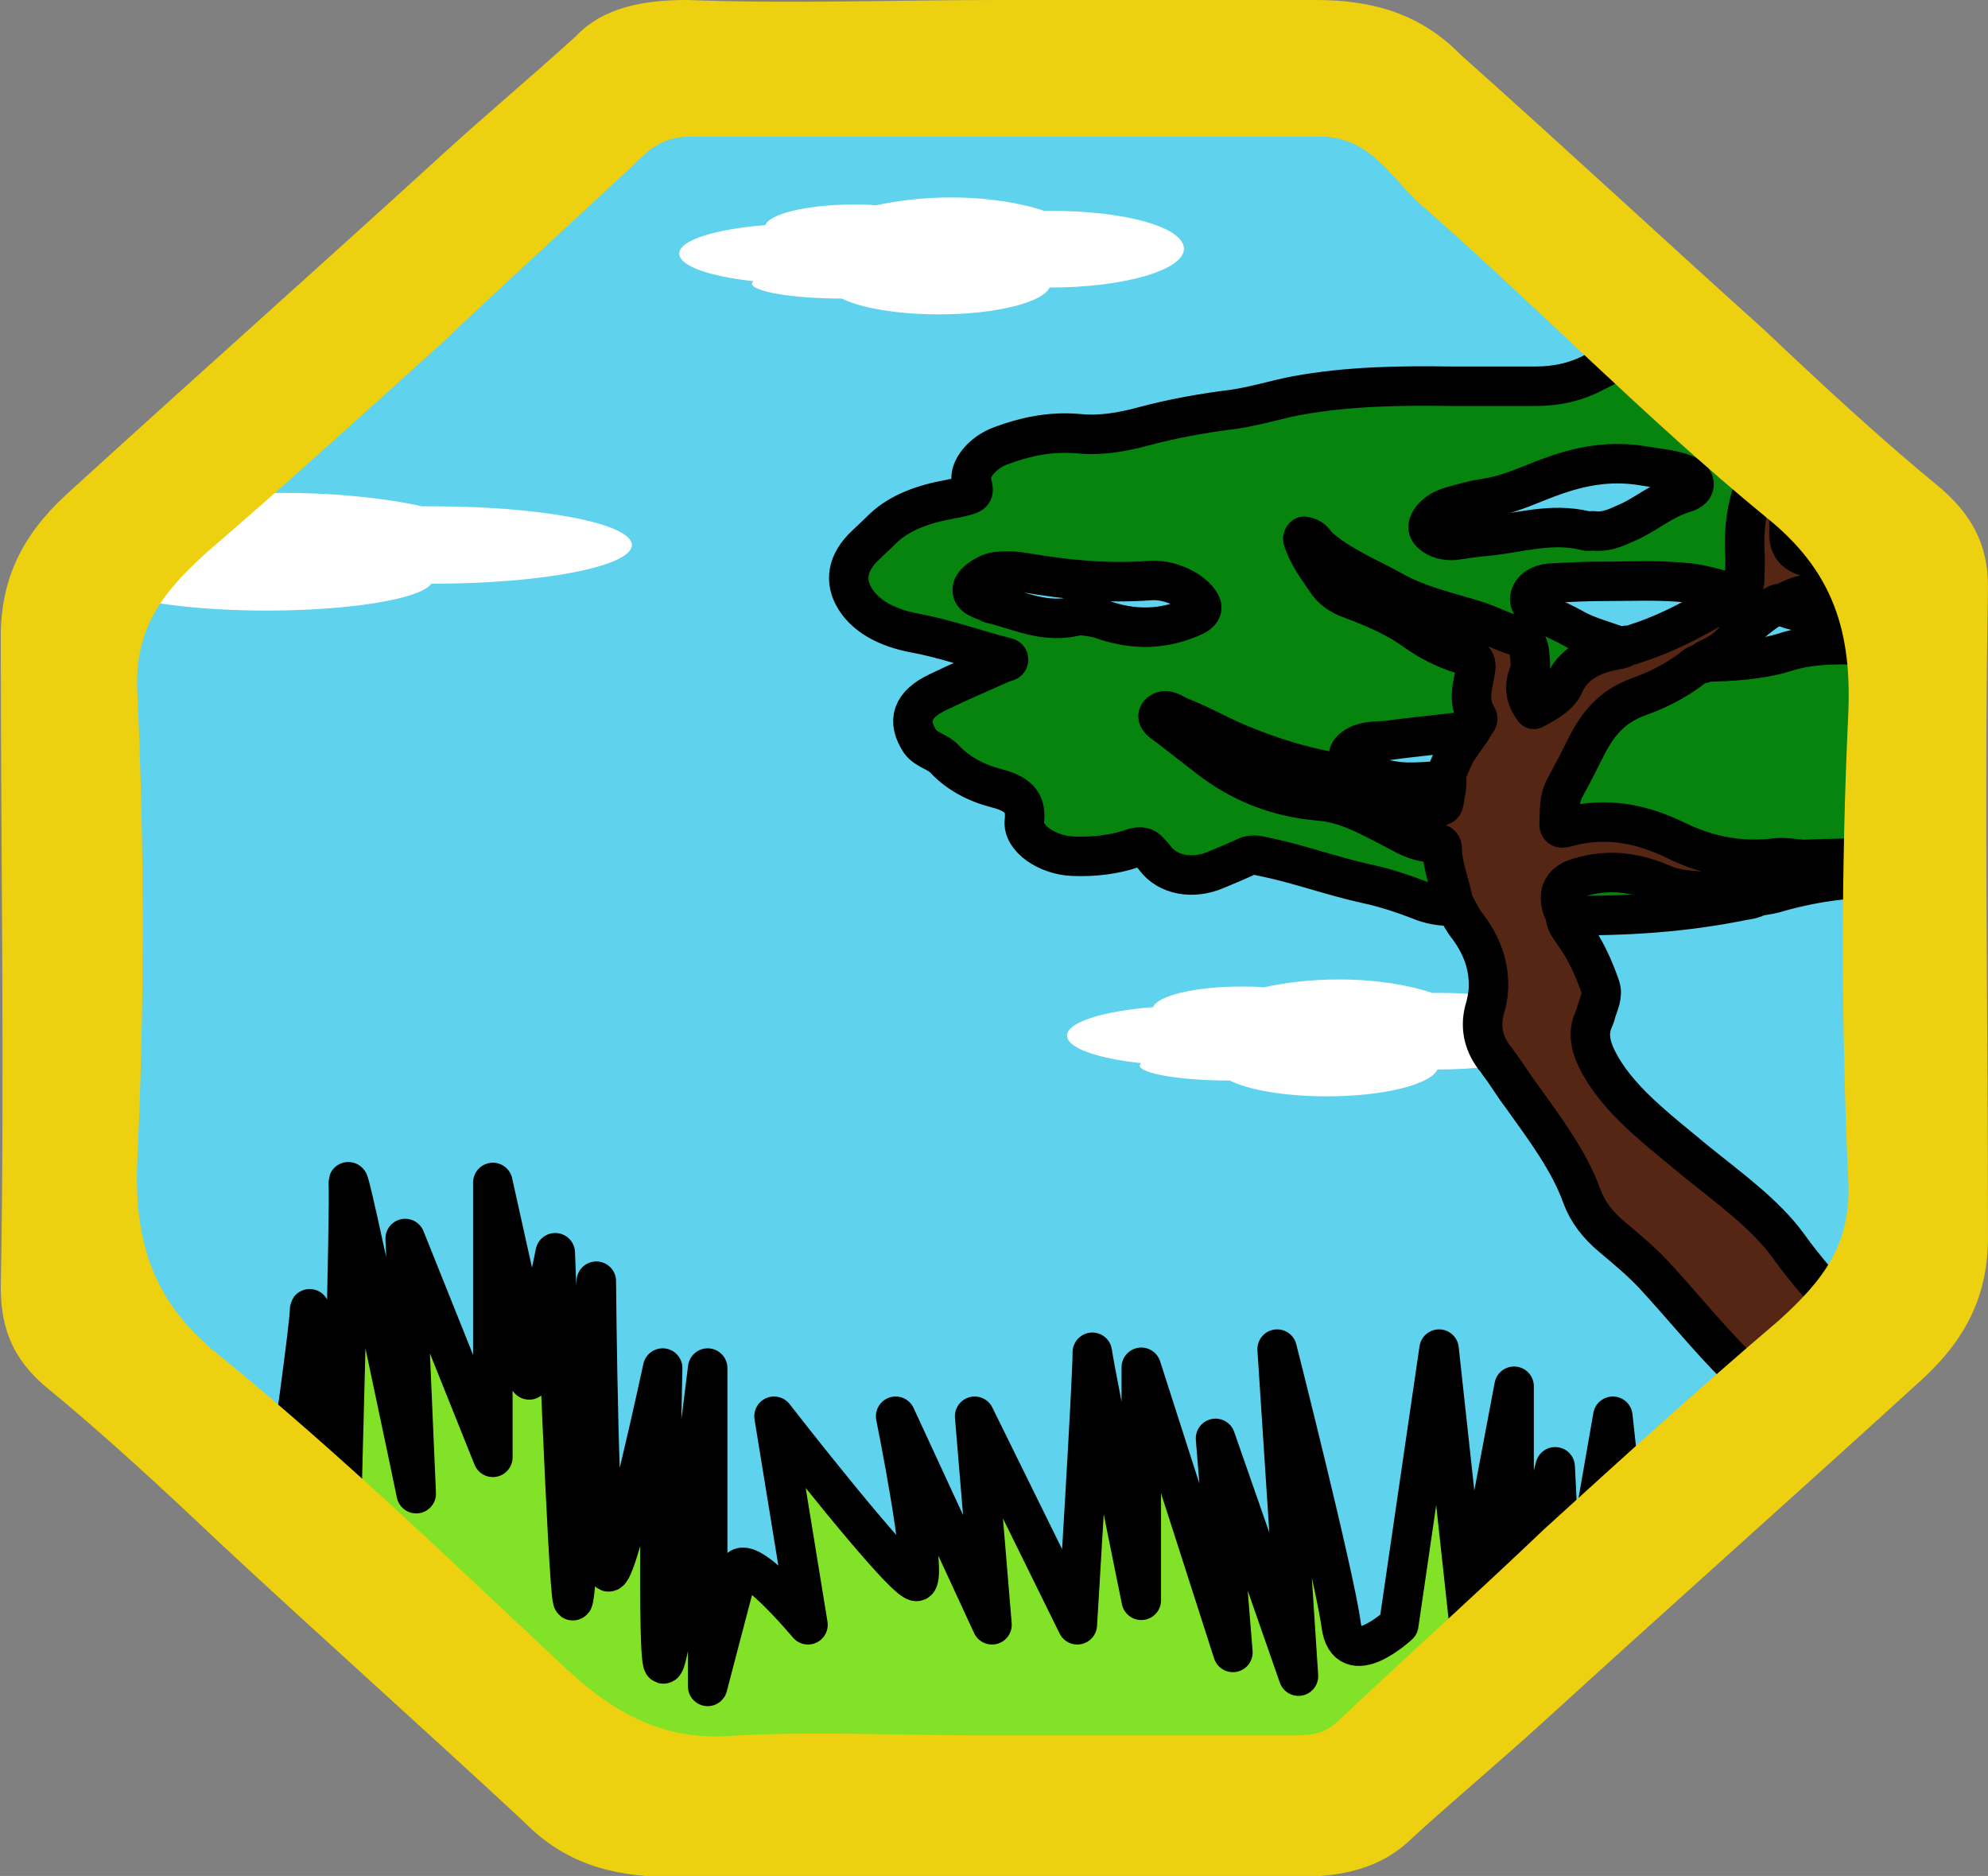<svg version="1.0" id="grasslandsHoneycombGraphic" xmlns="http://www.w3.org/2000/svg" xmlns:xlink="http://www.w3.org/1999/xlink" x="0px" y="0px" viewBox="0 0 251.7 237.5" enable-background="new 0 0 251.7 237.5" xml:space="preserve"><rect x="0" y="0" width="251.7" height="237.5" fill="#808080" stroke="none"/><g id="grasslandsHoneycomb"><polygon fill="#5FD2ED" points="243.5,72 243.5,72.1 243.4,72.5 243.4,73.8 243.1,78.8 243,81 243,81.1 241.5,112.1 239.1,162 234,166.9 223.4,177.1 209.2,190.8 208.4,191.5 205.8,194 200.8,198.8 197.7,201.8 172.5,226 74.1,230 42.9,199.5 42.6,199.1 35.7,192.3 26.8,183.6 25.1,182 8.5,165.7 10.1,75.2 10.1,72.3 20.1,63.3 80.5,8.7 180.8,8.7 213.8,42 223.1,51.4 224,52.4 224,52.4 225,53.4 242.5,71 "/><path fill="#FFFFFF" d="M80,69c0,2.7-11.3,4.9-25.2,4.9h-0.2c-1.3,1.9-10.1,3.4-20.8,3.4c-7.9,0-14.8-0.8-18.3-2h0c-1.9,0-3.7,0-5.4-0.1l0-2.9l9.9-9c0.6,0,1.1,0,1.7,0.1c3.9-0.6,8.8-1,14.1-1c6.9,0,13.2,0.7,17.6,1.7c0.5,0,1,0,1.5,0C68.7,64.1,80,66.3,80,69z"/><path fill="#FFFFFF" d="M133.2,26.7c-0.3,0-0.7,0-1,0c-2.9-1-7.1-1.7-11.8-1.7c-3.5,0-6.8,0.4-9.5,1c-0.9-0.1-1.9-0.1-2.9-0.1c-5.9,0-10.6,1.2-11.1,2.6c-6.3,0.5-10.9,1.9-10.9,3.6c0,1.6,3.9,2.9,9.4,3.5c-0.1,0.1-0.2,0.2-0.2,0.3c0,1,5.1,1.9,11.4,1.9c0,0,0,0,0,0c2.4,1.2,7,2,12.3,2c7.2,0,13.1-1.5,14-3.4c0,0,0.1,0,0.1,0c9.3,0,16.9-2.2,16.9-4.9S142.6,26.7,133.2,26.7z"/><path fill="#FFFFFF" d="M182.3,125.7c-0.3,0-0.7,0-1,0c-2.9-1-7.1-1.7-11.8-1.7c-3.5,0-6.8,0.4-9.5,1c-0.9-0.1-1.9-0.1-2.9-0.1c-5.9,0-10.6,1.2-11.1,2.6c-6.3,0.5-10.9,1.9-10.9,3.6c0,1.6,3.9,2.9,9.4,3.5c-0.1,0.1-0.2,0.2-0.2,0.3c0,1,5.1,1.9,11.4,1.9c0,0,0,0,0,0c2.4,1.2,7,2,12.3,2c7.2,0,13.1-1.5,14-3.4c0,0,0.1,0,0.1,0c9.3,0,16.9-2.2,16.9-4.9C199.2,127.9,191.6,125.7,182.3,125.7z"/><g id="bgTreeOne_3_"><path fill="#06840E" stroke="#000000" stroke-width="5" stroke-linecap="round" stroke-linejoin="round" stroke-miterlimit="10" d="M245.9,70.8c-1.1,0.1-2.3,0.2-3.4,0.2L225,53.4c-0.1-0.7-0.1-1.3-0.1-2c0-0.2,0-0.3-0.1-0.5c-0.2-0.4-0.6-0.5-1-0.2c-0.3,0.2-0.6,0.5-0.8,0.7l-9.3-9.3c-3.4,0.5-6.7,1.4-9,3.4c-0.7,0.6-1.8,1.1-2.8,1.6c-2.2,1.2-4.7,1.8-7.5,1.8c-3.5,0-7.1,0-10.6,0c-6.6-0.1-13.2,0-19.7,1.2c-2.6,0.5-5.1,1.3-7.8,1.7c-4,0.5-7.9,1.2-11.6,2.2c-2.6,0.7-5.4,1.2-8.2,0.9c-3.6-0.3-6.7,0.4-9.7,1.5c-2.5,0.9-4.2,3.1-3.8,4.6c0.4,1.5,0.4,1.5-1.7,2c-0.3,0.1-0.7,0.1-1,0.2c-3.4,0.6-6.4,1.7-8.5,3.7c-0.9,0.9-1.8,1.7-2.6,2.5c-2.1,2.2-2.3,4.6-0.6,6.9c1.5,2,4,3.2,7,3.8c3.9,0.7,7.5,2,11.3,3c0.3,0.1,0.8,0.1,0.8,0.4c0,0.3-0.4,0.3-0.7,0.4c-2.7,1.2-5.5,2.4-8.2,3.7c-3.4,1.6-4,3.7-2.3,6.3c0.7,1,2.3,1.3,3.1,2.2c1.7,1.8,3.9,3,6.6,3.7c3.1,0.8,3.7,2.1,3.5,4.1c-0.3,2.2,2.9,4.4,6.2,4.5c2.6,0.1,5.2-0.2,7.5-1c1-0.3,1.6-0.2,2.1,0.4c0.2,0.3,0.5,0.5,0.7,0.8c1.6,2.2,4.8,2.8,7.8,1.5c1.2-0.5,2.4-1,3.5-1.5c0.7-0.4,1.4-0.4,2.2-0.2c4.6,0.9,8.8,2.5,13.4,3.5c2.3,0.5,4.4,1.2,6.5,2c1.4,0.6,2.9,0.9,4.6,0.8c5.3,0.9,4.6-4.2,4.5-6.5c0-0.4-3.4-3.4-4-3.4c-2.3,0-5.6,0.4-7.3-0.5c-2.8-1.5-5.5-3.5-9.1-3.8c-5.7-0.5-10.1-1.5-13.8-4.3c-1.5-1.1-3-2.3-4.5-3.4c2.9,1.1,4.4,2.8,7.3,3.9c3.2,1.3,6.9,2.4,10.4,3.2c3.2,0.7,6.6,1,9.3,2.4c1.4,0.7,3,1.2,4.6,1.8c0.6,0.2,3.3-0.1,3.3-0.6c0.2-1.2-0.1-3.6-0.3-4.7c-0.4,0-0.9,0-1.3,0c-2.1,0.1-4.9,0.4-6.7,0.1c-2.1-0.3-3.8-1-5.2-2.1c-1.1-0.9-0.8-1.8,0.6-2.5c1.2-0.6,2.7-0.4,4-0.6c2.8-0.4,7.3-0.8,10.9-1.3c1.2-0.2,2.3-0.3,3.2-0.5c0.3-0.3-0.8-0.5-1-0.8c-1.1-1.9-0.4-3.1,0-4.9c0.2-1.2-1.5-3.8-3.1-4.2c-2.2-0.7-3.3-1.1-5.1-2.3c-2.3-1.7-5.3-2.7-8.2-3.7c-1.5-0.5-1.2-0.4-1.9-1.5c-1.1-1.6-2.9-1.8-3.4-3.5c-0.1-0.3-0.3-0.1-0.1-0.4c1,0.1,0.1,0.7,0.6,1.2c2.7,2.5,5.1,3.2,8.5,5.1c3.1,1.8,6.7,3,10.2,4.1c1.8,0.6,2.6,1.3,4.4,1.9c0.9,0.3-0.3,1-0.2,1.7c0.1,1,0,0.9-0.4,1.8c-0.7,1.7,2.8,4.2,3.9,5.7c1.7-0.9,4.5-2.5,5.1-4c1-2.2,3.9-2.7,7.2-3.3c0.6-0.1,0.9-1.8-0.7-2.6c-2.2-1-4.8-1.5-6.8-2.7c-1.1-0.6-2.4-1.2-3.7-1.8c-1.4-0.6-2-1.5-1.6-2.4c0.4-1,1.6-1.5,3-1.5c2-0.1,4-0.2,6-0.2c3.7,0,7.3-0.2,11,0.2c2.1,0.2,3.9,1,6,1.2c0.9-0.2,4,0.6,4,0c0-1.2,0.3-2.5,0.2-3.7c-0.1-2.7-1.8-6.2-0.8-8.8c1-2.5,0.7-5.4-0.1-7.9c-0.4-1.4-0.3-1.3,0.6-2v0c-0.1,0.1-0.1,0.2-0.1,0.3c0.1,0.2,0,0.3,0,0.5c0.1,2.2-0.3,3,0.6,5.1c0.9,2.1,0.2,3.9,0.2,6.2c0,1.1-0.3,2.4-0.3,3.5c0,2.1,1.3,4.4,4.4,4.5c1.2,0,4,1,3.3,0.3c-0.2-0.3,3.1,0.2,3.9,0.1c2.5-0.1,4.9-0.5,7.3-0.8c0.7-0.1,1.5-0.2,2.2-0.2c1.4-0.1,1.2,0,2.4,0.2c0,0-1-0.1-2.1,0.1c-1,0.1-1.8,0.3-2.6,0.4c-1.8,0.3-3.1,0.6-5.4,1c-2.2,0.4-4.6,0.7-6.8,0.5c-2.2-0.3-5.1,0.7-6.8,1.8c0.3,0.2,0.9,0.4,1.5,0.6c0.9,0.3,2,0.7,2.5,0.7c4.4,0.6,8.8,1.2,13.2,1.6c0.5,0,1.1,0.1,1.5,0.2l0.2-5C245,73.4,247.4,70.6,245.9,70.8z M139.5,78.4c-0.9-0.3-1.9-0.4-2.9-0.5c-4.3,1.2-7.6-0.7-11.2-1.5c0,0-0.1,0-0.1-0.1c-1-0.4-2.3-0.7-2.2-1.7c0-0.8,1.7-2,2.9-2.2c1.3-0.2,2.6-0.1,3.8,0.1c5.2,0.9,10.4,1.4,15.8,1c2.6-0.2,5.5,1.3,6.4,2.9c0.4,0.7,0,1.2-0.8,1.6C147.3,79.8,143.4,79.8,139.5,78.4z M149.1,91.8c-0.2-0.1-0.3-0.1-0.4-0.1c0.1,0,0.1-0.1,0.2-0.1c0.7-0.5,0.6,0.3,0.9,0.8C149.5,92.1,149.3,91.9,149.1,91.8z M213.3,62.4c-3,0.9-4.9,2.8-7.6,3.9c-1.3,0.6-2.5,1.1-4,0.9c-0.4,0-0.7,0.1-0.9,0c-4.4-1.1-8.5,0.3-12.7,0.7c-1.3,0.1-2.6,0.3-3.9,0.5c-1.2,0.1-2.2-0.2-2.9-0.8c-0.8-0.7-0.5-1.3,0-2c0.6-0.7,1.4-1.2,2.5-1.5c1.4-0.4,2.8-0.8,4.2-1c3.4-0.5,6.1-2,9.1-3c3.5-1.2,7.1-1.8,11.1-1.1c1.7,0.3,3.4,0.4,5,1C214.8,60.6,215,61.9,213.3,62.4z M238.3,81.8c-4.2-0.2-8.5-0.5-12.4,0.8c-2.9,0.9-6.8,1.2-10.1,1.2c-0.5,0-1,0-1.5,0c-0.8,0-2.2,0.3-2.6,0.6c-1.9,1.3-3.6,1.8-6,2.7c-3.6,1.3-6.5,3.2-7.8,5.6c-0.9,1.8-2.7,3.3-3.7,5c-0.9,1.6-0.3,5-0.3,6.6c0,0.5,2.4,3.8,3.1,3.6c5.1-1.4,9.8-1,14,1c0.3,0.2,0.7,0.3,1,0.4c2.9,1.1,6.2,1.6,9.6,1.6c1.1,0,2.2-0.1,3.3-0.2c1.2-0.1,2.5-0.6,3.7-0.6c2.2-0.1,3.9,0.3,6.1,0.2c0.8,0,1.5-0.3,2.2-0.4c-0.1,0.1-0.1,0.1-0.1,0.2c0.1,0.6-1.4-0.1-2.1,0.2c0,0.1,4.1,0.6,4.1,0.7c1,0.3,1.9,0.6,2.9,0.9l1.5-31c-0.2,0.1-0.5,0.3-0.8,0.3C241,81.8,239.7,81.9,238.3,81.8z"/><path fill="#06840E" stroke="#000000" stroke-width="5" stroke-miterlimit="10" d="M198.4,115.9c-2.5,0.1-3.9-2.6-3.7-3.5c0.2-1,2.3-2.7,3.7-3.2c3.9-1.2,9.9-1.5,13.3,0.1c1.6,0.7,3.9,0.6,5.7,0.8c2,0.2,8.9,1.6,5.1,3.4c-0.5,0.3-1.1,0.4-1.8,0.5C213.4,115.5,206,116,198.4,115.9z"/><path fill="#562614" stroke="#000000" stroke-width="5" stroke-linecap="round" stroke-linejoin="round" stroke-miterlimit="10" d="M243.4,73.8c-1.7,0.4-3.3,0.8-5.1,1.1c-2.2,0.4-4.3,0.5-6.5,0.3c-2.2-0.3-4.3,0.1-6,1.2c0,0,0,0,0,0c-0.5-0.1-0.9,0.1-1.3,0.4c-1.9,1.2-3.5,2.6-4.8,4.1c-0.8,1-1.9,1.8-3.2,2.4c-0.3,0.1-0.6,0.3-0.8,0.5c0,0-0.1,0.1-0.1,0.2c-0.8,0-1.2,0.5-1.6,0.8c-1.9,1.4-4,2.5-6.5,3.4c-3.6,1.3-5.2,3.6-6.5,6c-0.9,1.8-1.8,3.6-2.8,5.4c-0.9,1.6-0.7,3.1-0.8,4.7c0,0.6,0.3,0.6,1,0.4c5.1-1.4,9.7-0.3,13.8,1.7c3.9,1.9,8.1,2.8,12.8,2.2c1.2-0.1,2.4,0.2,3.5,0.2c2.2-0.1,4.4-0.1,6.5-0.2c1.2,0,2.3,0.1,3.4,0.2c0.9,0.1,1.7,0.3,1.8,1c0.1,0.6-0.5,0.9-1.3,1.1c-0.2,0-0.3,0.1-0.5,0.2c-4.8,0-9.4,0.7-13.8,2c-0.8,0.2-1.6,0.3-2.4,0.4c-2-0.3-4.1-0.3-6.2-0.6c-1.8-0.2-3.7-0.2-5.3-0.9c-3.4-1.5-6.9-2.1-10.8-0.9c-1.4,0.4-2.1,1.1-2.3,2.1c-0.1,0.9,0.1,1.8,0.6,2.6c-0.1,0.8,0.5,1.6,1,2.3c1.6,2.2,2.6,4.5,3.4,6.8c0.4,1.1-0.2,2.2-0.5,3.2c-0.1,0.5-0.3,0.9-0.5,1.4c-0.5,1.5-0.2,2.9,0.5,4.4c2.5,5.2,7.7,9,12.6,13.1c4.2,3.4,8.8,6.7,11.7,10.7c2.2,3.1,4.9,6,7.3,9l-10.6,10.1c-0.9-1.3-2-2.5-3.1-3.7c-3.8-3.8-7-7.8-10.6-11.7c-1.6-1.7-3.5-3.3-5.3-4.8c-1.8-1.5-3.1-3.2-3.8-5.1c-1.6-4.5-4.7-8.6-7.7-12.8c-1-1.3-1.8-2.7-2.8-4c-0.2-0.3-0.4-0.6-0.6-0.8c-1.5-2-1.8-4.1-1.2-6.2c0.2-0.6,0.3-1.3,0.4-1.9c0.3-2.9-0.5-5.7-2.5-8.4c-0.8-1-1.3-2.1-1.9-3.2c-0.4-2.3-1.4-4.5-1.4-6.8c0-0.4-0.3-0.7-0.9-0.7c-2.3,0-3.8-1-5.5-1.9c-2.8-1.4-5.6-3.1-9.2-3.4c-5.7-0.5-10.1-2.5-13.8-5.3c-1.8-1.4-3.6-2.8-5.4-4.2c-0.6-0.4-1.7-1.1-0.9-1.7c0.8-0.6,1.7,0.2,2.4,0.5c2.9,1.1,5.5,2.7,8.4,3.8c3.2,1.3,6.7,2.4,10.3,3.1c3.2,0.7,6.3,1.3,9.1,2.6c1.4,0.7,3.1,1.1,4.7,1.7c0.6,0.2,0.9,0.2,1-0.3c0.2-1.2,0.5-2.3,0.3-3.5c0,0,0,0,0-0.1c0.4-0.9,0.7-1.7,1.1-2.5c0.7-1.3,1.8-2.5,2.5-3.8c0.1-0.1,0.1-0.2,0.2-0.3c0.3-0.3,0.2-0.6,0-0.9c-1.1-1.9-0.4-3.8-0.1-5.6c0.2-1.2-0.1-1.6-1.8-2.1c-2.2-0.7-4.1-1.7-5.8-2.9c-2.3-1.7-5.1-2.9-8-4c-1.5-0.5-2.6-1.3-3.3-2.4c-1.1-1.6-2.2-3.1-2.8-4.8c-0.1-0.3-0.3-0.5,0-0.8c1,0.1,1.3,0.7,1.7,1.2c2.7,2.5,6.5,4,9.9,5.9c3.1,1.7,6.8,2.5,10.3,3.6c1.8,0.6,3.3,1.4,5.2,2c0.9,0.3,1.3,1.1,1.4,1.7c0.1,1,0.3,2,0,2.9c-0.7,1.7-0.5,3.1,0.6,4.6c1.7-0.9,3.3-1.8,3.9-3.3c1-2.2,3.1-3.6,6.4-4.2c0.6-0.1,1.2-0.2,1.4-0.6c0.4,0.1,0.8-0.1,1.1-0.2c3.5-1.1,6.6-2.7,9.6-4.4c1.2-0.7,2.5-1.4,3.2-2.5c0.9-0.2,1.1-0.6,1.1-1.2c0-1.2,0.1-2.5,0-3.7c-0.1-2.7,0.2-5.4,1.2-8c1-2.5,0.4-4.9-0.4-7.4c-0.4-1.2,0.2-2.2,1.1-3c0.3-0.2,0.5-0.5,0.8-0.7c0.4-0.3,0.8-0.2,1,0.2c0.1,0.2,0.1,0.3,0.1,0.5c0,0.7,0,1.4,0.1,2c0.1,1.5,0.3,2.9,0.9,4.4c0.9,2.1,0.8,4.5,0.8,6.7c0,1.1,0,2.1,0,3.2c0,2.1,1.3,3.1,4.4,3.1c1.2,0,2.3,0.2,3.3,0.5c0.5,0.2,1.1,0.3,1.7,0.2c2.1-0.3,4.2-0.4,6.3-0.5C243.6,70.9,245,73.4,243.4,73.8z"/></g><path fill="#82E227" stroke="#000000" stroke-width="5" stroke-linecap="round" stroke-linejoin="round" stroke-miterlimit="10" d="M24.6,173.1c0,0,1,4.7,2.2,10.5l-1.7-1.6C24.8,177,24.6,173.1,24.6,173.1z"/><path fill="#82E227" stroke="#000000" stroke-width="5" stroke-linecap="round" stroke-linejoin="round" stroke-miterlimit="10" d="M42.6,199.1l-6.9-6.8c1.3-8.7,3.5-24.7,3.5-26.5C39.2,163.8,41.7,190.2,42.6,199.1z"/><path fill="#82E227" stroke="#000000" stroke-width="5" stroke-linecap="round" stroke-linejoin="round" stroke-miterlimit="10" d="M196.9,185.7l0.8,16.1L172.5,226l-98.3,4l-31.2-30.5c0.3-10.1,1.3-46.7,1.1-49.7c-0.3-3.4,8.6,39.3,8.6,39.3l-1.4-32.3l11.1,27.7v-34.8l4.6,20.7v4.3c1.6-7.9,3.3-16.1,3.3-16.1s1.6,42.2,2.2,44c0.5,1.8,3-40.4,3-40.4s0.3,37.4,1.6,36.8c1.4-0.6,6.8-25.8,6.8-25.8s-0.8,34.3,0,37.3c0.8,3,5.7-37.3,5.7-37.3v40.3c0,0,3-11.5,3.8-14.5c0.8-3,8.9,6.7,8.9,6.7l-4.3-26.4c0,0,16.7,21.5,18.1,20.9c1.4-0.6-2.7-20.9-2.7-20.9l12.2,26.4l-2.2-26.4l13,26.4c0,0,1.9-30.8,1.9-34.5c0.5,3.5,6.2,31.4,6.2,31.4v-29.5l11.6,36.1l-2.2-27.1l10.5,30.1l-2.7-41.4c0,0,7.3,28.8,8.1,34.9c0.8,6.1,7.3,0,7.3,0l5.1-34.9l3.8,34.9l5.7-30.2v30.2L196.9,185.7z"/><polygon fill="#82E227" stroke="#000000" stroke-width="5" stroke-linecap="round" stroke-linejoin="round" stroke-miterlimit="10" points="204.2,179.3 205.8,194 200.8,198.8 "/><path fill="#82E227" stroke="#000000" stroke-width="5" stroke-linecap="round" stroke-linejoin="round" stroke-miterlimit="10" d="M209.2,190.8l-0.8,0.7c0-1.1-0.1-2-0.2-2.4C208.1,188.4,208.5,189.2,209.2,190.8z"/><path id="honeycmobThree_4_" fill="#EDD00F" d="M126.3,0c13.3,0,26.5,0,40.3,0c7.3,0,13.3,1.8,18.3,6.9c12.8,11.4,25.6,23.3,38.4,34.8c7.3,6.9,14.6,13.7,22.4,20.1c3.7,3.2,6,6.9,6,12.4c-0.5,27.5,0,54.9,0,82.4c0,7.3-2.7,12.8-8.2,17.9c-16,14.6-32,28.8-48.1,43.5c-5.5,5-11,9.6-16.5,14.6c-4.1,4.1-9.2,5-14.6,5c-26.5,0-53.1,0-79.6,0c-7.3,0-13.3-1.8-18.3-6.9c-12.8-11.9-25.6-23.3-38.4-35.2c-7.3-6.9-14.6-13.7-22.4-20.1c-3.7-3.2-5.5-6.9-5.5-12.4c0.5-27.5,0-54.9,0-82.4c0-7.3,2.7-12.8,8.2-17.9c16-14.6,32-28.8,48.1-43.5c5.5-5,11-9.6,16.5-14.6C76.4,0.9,81.5,0,87,0C100.2,0.5,113.5,0,126.3,0z M124.5,219.7c12.8,0,26.1,0,38.9,0c2.3,0,4.1,0,6-1.8c8.7-8.2,17.4-16,26.1-24.3c10.1-9.2,19.7-17.9,29.8-26.5c5.5-5,9.2-9.6,8.7-17.9c-0.9-19.7-0.9-39.4,0-58.6c0.5-10.5-1.8-18.3-10.5-25.2c-15.1-12.4-28.8-26.5-43.5-39.4c-3.7-3.2-6.4-8.7-12.8-8.7c-26.5,0-53.1,0-79.6,0c-2.3,0-3.7,0.5-5.5,1.8c-8.7,8.2-17.4,16-26.1,24.3C45.8,52.6,36.2,61.3,26.1,70c-5.5,5-9.2,9.6-8.7,17.9c0.9,19.7,0.9,39.4,0,58.6c-0.5,10.5,1.8,18.3,10.5,25.2C43,184,57.2,197.7,71.4,211c6.4,6,12.8,9.6,22,8.7C103.4,219.2,114,219.7,124.5,219.7z"/></g></svg>